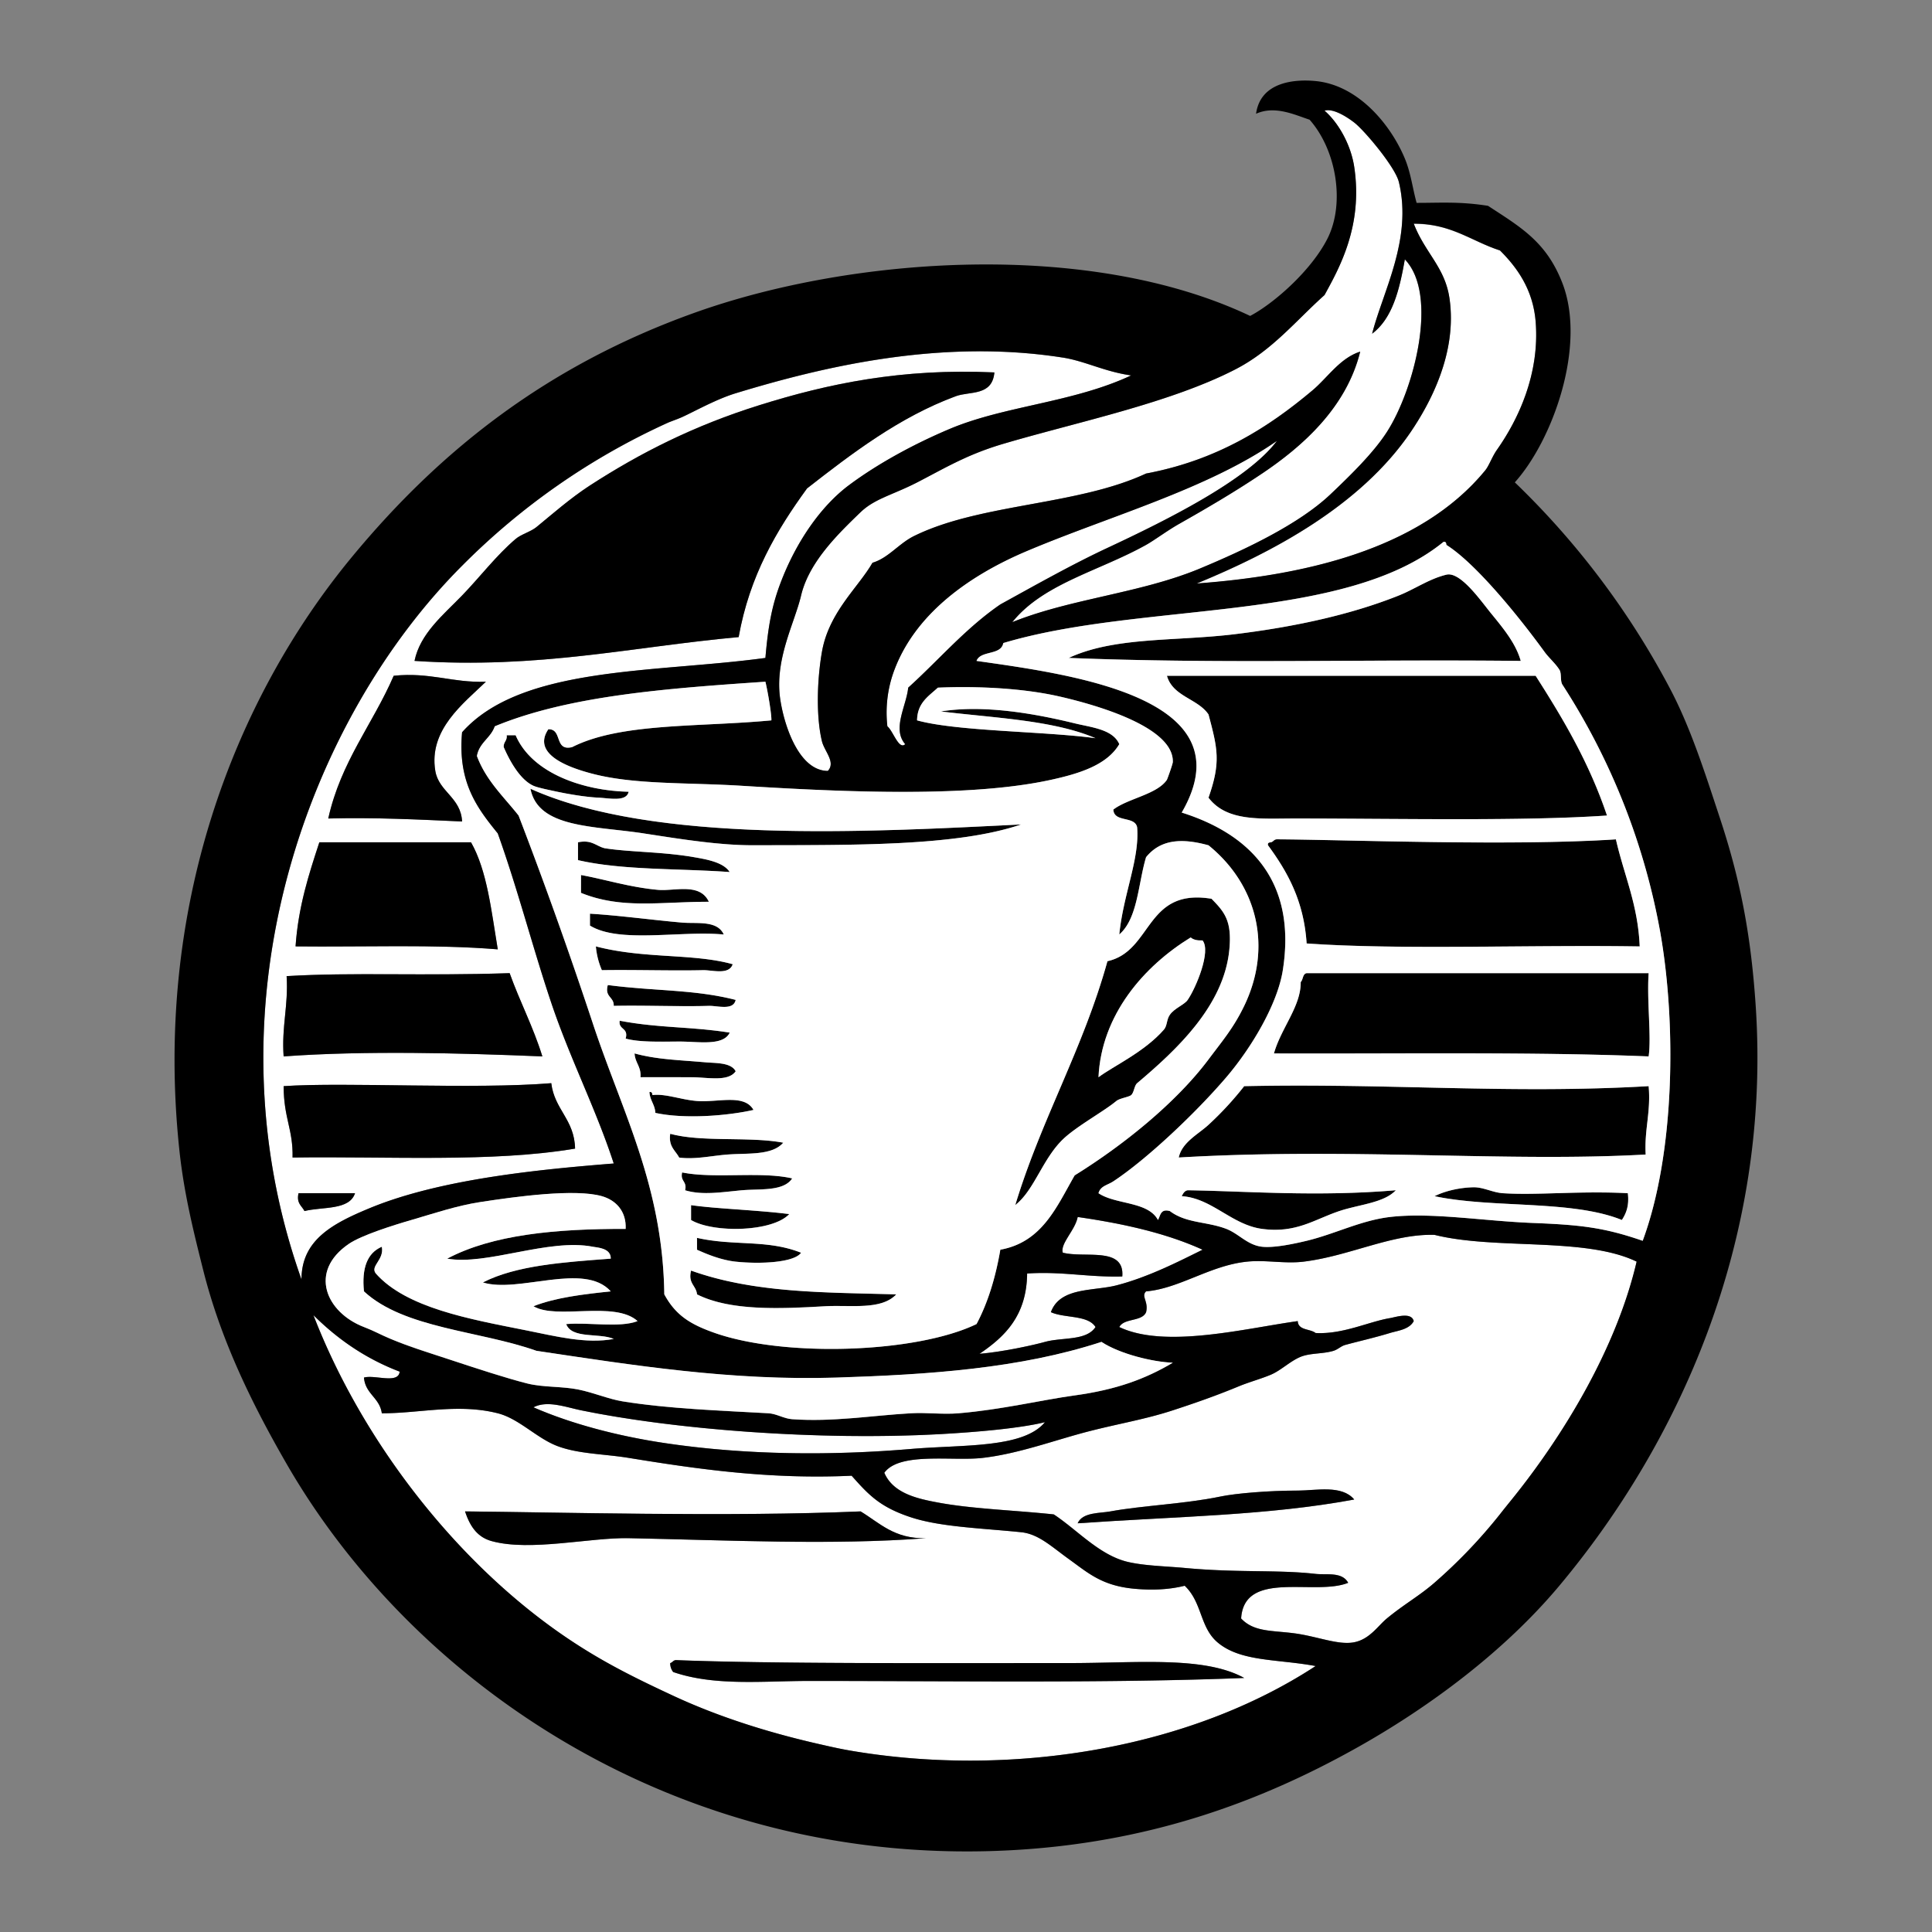 <svg id="Graphic_Elements" data-name="Graphic Elements" xmlns="http://www.w3.org/2000/svg" viewBox="0 0 1200 1200"><rect x="0" y="0" width="1200" height="1200" fill="#808080" stroke="none"/><defs><style>.cls-1{fill:#fff;}.cls-1,.cls-2{fill-rule:evenodd;}</style></defs><path class="cls-1" d="M878.08,139c23.45-.06,35.86,10.93,53.56,16.62,10.37,10.29,20.57,24.07,22.17,44.33,2.55,32.46-10.78,60.62-24,79.43-3.19,4.52-4.87,9.85-7.39,12.93-41.06,49.93-114.27,65.32-179.17,70.19,46.27-19,101.64-48,133-94.21,11.27-16.62,29.15-48.44,24-83.11-2.82-19.15-15.13-28-22.16-46.19Z"/><path class="cls-1" d="M702.6,233.17C666.5,250.1,624.07,252,589.93,266.42c-21.41,9-44.3,21.26-62.8,35.09-17.51,13.09-32.91,35.47-42.48,61-5.08,13.52-7.52,26-9.24,46.17-68.8,9.39-151.59,4.8-188.4,46.18-2.88,31.2,9.48,47.17,22.16,62.8,12.52,35,21.7,71,33.25,105.28,11.61,34.51,27.88,66.19,38.79,99.75-44.83,3.61-107.25,9.43-151.46,27.7-23.26,9.62-42.47,19.83-42.48,44.33-61.58-173.2,5.8-349.35,99.74-443.3a431.35,431.35,0,0,1,127.45-88.66c2.13-1,6-2.23,9.23-3.69,7.69-3.48,21.14-11.09,33.25-14.78,54.18-16.49,127.49-34.05,203.18-22.16,13.93,2.18,25.88,8.75,42.48,11.07ZM471.72,251.65c-40.67,12.72-74.07,29.65-105.29,49.87-12.23,7.92-24.28,18.54-33.24,25.86-3.7,3-9.37,4.35-12.93,7.38-12,10.18-22.36,23.86-33.25,35.1-11.76,12.14-26.08,23.69-29.55,40.64,77.16,5.13,135.28-8.79,201.33-14.78,6.8-38.14,23.56-66.33,42.48-92.36,27.33-21.33,57.21-44.3,92.36-57.26,8.74-3.22,22.66.08,24-14.77C559.93,228.67,514.09,238.38,471.72,251.65ZM244.53,419.73c-13,30.09-32.83,53.37-40.64,88.66,29.06-.74,56,.63,83.12,1.85-.74-14.95-14.46-18.46-16.63-31.4-4.27-25.58,17.48-41.89,31.41-55.41-21.06.73-34.59-6-57.26-3.7ZM198.35,523.17c-6.54,19.94-13.07,39.88-14.78,64.65,42,.47,86.36-1.4,125.6,1.84-4-23.73-6.56-48.85-16.62-66.49ZM178,606.29c1.18,18.42-3.19,31.28-1.85,49.87,50.21-3.68,110.21-2.1,160.7,0-5.67-18.35-14-34-20.32-51.72-54.4,1.83-97-.63-138.52,1.85Zm-1.85,68.34c.07,20,5.94,26.87,5.54,44.33,59.5-.84,123.85,3.17,175.48-5.54-.38-18.1-12.8-24.15-14.78-40.64-48.17,3.94-128.35-.74-166.23,1.85Zm12.93,77.58c11.37-2.8,27.93-.39,31.4-11.09H185.42C184,747.5,187.47,748.92,189.11,752.21Z"/><path class="cls-2" d="M617.64,231.32c-1.35,14.85-15.27,11.55-24,14.78-35.15,13-65,35.92-92.36,57.26-18.92,26-35.68,54.21-42.48,92.35-66.05,6-124.17,19.91-201.33,14.78,3.47-16.94,17.79-28.49,29.55-40.64,10.89-11.24,21.28-24.91,33.25-35.09,3.56-3,9.23-4.37,12.93-7.39,9-7.32,21-17.93,33.24-25.86,31.22-20.21,64.62-37.15,105.29-49.87,42.37-13.26,88.21-23,145.92-20.32Z"/><path class="cls-2" d="M944.57,410.5c-99-1.09-186,1.93-280.76-1.85,28.72-13.3,66-10.2,103.44-14.78,36.91-4.51,72-12.15,101.59-24,9.86-3.95,18.9-10.38,29.55-12.93,8.76-2.1,21.53,16.46,27.71,24C934.52,391.21,941.52,399.87,944.57,410.5Z"/><path class="cls-2" d="M301.79,423.43c-13.93,13.52-35.68,29.83-31.41,55.41,2.17,12.94,15.89,16.45,16.63,31.4-27.1-1.22-54.06-2.59-83.12-1.85,7.81-35.29,27.63-58.57,40.64-88.66C267.2,417.39,280.73,424.16,301.79,423.43Z"/><path class="cls-2" d="M724.77,419.73h229c17.06,26.65,33.33,54.09,44.33,86.81-52.28,3.6-129.62,1.85-193.95,1.85-21.3,0-42.13,2.06-53.56-12.93,7.78-22.11,5.64-30.5,0-51.72C743.89,433.86,728.44,432.68,724.77,419.73Z"/><path class="cls-2" d="M314.71,456.67h5.55c10.26,23.94,42.57,34.54,70.19,35.1-1.27,6.45-12.22,4-18.48,3.69-8-.34-18.94-2.22-25.85-3.69-4.51-1-12.1-2.48-14.78-3.7-8-3.61-14.38-14.55-18.47-24C312.65,460.74,315.14,460.16,314.71,456.67Z"/><path class="cls-2" d="M329.49,489.92c76.6,34.44,210,26.88,304.77,22.17C594.15,525.79,529.67,524.84,468,525c-21,.07-44.42-3.7-68.34-7.38-30.79-4.75-65.39-3.13-70.19-27.71Z"/><path class="cls-2" d="M1003.68,521.32c5,22.09,13.72,40.46,14.78,66.5-67.55-1.11-148.41,2.29-206.88-1.85-1.73-26.6-12.05-44.6-24-61-.34-1.57.72-1.74,1.85-1.84,1.49-.35,1.84-1.85,3.69-1.85,41.14.19,144.79,4.32,210.57,0Z"/><path class="cls-2" d="M292.56,523.17c10.05,17.64,12.65,42.76,16.62,66.49-39.24-3.24-83.6-1.37-125.6-1.84,1.71-24.77,8.24-44.71,14.77-64.65Z"/><path class="cls-2" d="M359,523.17c8.59-1.81,11.16,2.39,16.63,3.69,15.79,2.46,35.89,2.14,55.41,5.54,7.5,1.31,18.33,3.09,22.17,9.24-31.58-2.29-66.69-1-94.21-7.39Z"/><path class="cls-2" d="M360.89,543.49c14.42,2.58,30.51,7.71,48,9.23,10.11.88,25.84-4.63,31.4,7.39-30.82,0-54.25,4.67-79.43-5.54Z"/><path class="cls-2" d="M630.57,748.51c16.19-53.38,42.15-97,57.26-151.46,28.17-6.3,23.34-45.61,64.64-38.79,7.95,8.11,12.77,13.6,11.09,31.4-3.31,34.89-32.49,62.2-57.26,83.12-1.84,1.55-1.88,5.68-3.7,7.39-1.32,1.24-7.15,2-9.23,3.69C686,690,671,698.21,662,706,647.91,718.15,642.91,738.94,630.57,748.51Zm92.35-109c2.15-2.45,1.58-6.19,3.7-9.23,2.85-4.1,9-6.27,11.08-9.24,5.15-7.5,14.66-30.22,9.23-36.94-3.21.14-5.74-.41-7.38-1.85-29,17.81-55.44,48-57.26,86.82C691.59,662.11,710.66,653.52,722.92,639.53Z"/><path class="cls-2" d="M366.43,567.5c19.27,1.2,37.83,3.83,57.26,5.54,9,.79,21.86-1.58,25.86,7.39-27-2.52-64.82,5.72-83.12-5.54Z"/><path class="cls-1" d="M682.29,669.09c1.82-38.86,28.23-69,57.26-86.82,1.64,1.44,4.17,2,7.38,1.85,5.43,6.72-4.08,29.44-9.23,36.94-2,3-8.23,5.14-11.08,9.24-2.12,3-1.55,6.78-3.7,9.23C710.66,653.52,691.59,662.11,682.29,669.09Z"/><path class="cls-2" d="M370.13,587.82c30.06,7.86,60.55,4.23,85,11.08-2.33,6.89-12.67,3.55-18.47,3.69-18.36.45-42.78-.33-62.8,0A47.46,47.46,0,0,1,370.13,587.82Z"/><path class="cls-2" d="M316.56,604.44c6.33,17.69,14.65,33.37,20.32,51.72-50.49-2.1-110.49-3.68-160.7,0-1.34-18.59,3-31.45,1.85-49.87C219.53,603.81,262.16,606.27,316.56,604.44Z"/><path class="cls-2" d="M1024,604.44c-1.18,17.81,1.8,39.2,0,51.72-70.62-2.91-154.15-1.58-232.74-1.85C795.78,638.4,808.1,625,807.89,610c1.59-1.49,1.09-5.06,3.69-5.54Z"/><path class="cls-2" d="M377.52,611.83c29.78,3.87,53.65,2.64,79.42,9.23-1.41,6.83-11.46,3.53-16.62,3.7-17.15.56-40.48-.42-59.11,0C381.41,619,375.41,619.48,377.52,611.83Z"/><path class="cls-2" d="M384.9,634c24.69,4.67,44.13,3.54,68.35,7.39-4.08,8.58-19.74,5.48-31.4,5.54-12.51.07-24.9.49-33.25-1.84C390.57,638.17,384,639.81,384.9,634Z"/><path class="cls-2" d="M394.14,654.31c14.09,3.88,27.92,4.07,44.33,5.54,5.81.52,15.61,0,18.47,5.54-4.69,6.82-17.87,3.65-27.71,3.7-10.87.06-22.24-.05-31.4,0C398.33,662.44,394.44,660.18,394.14,654.31Z"/><path class="cls-2" d="M342.42,672.78c2,16.49,14.4,22.54,14.78,40.64-51.63,8.71-116,4.7-175.48,5.54.4-17.46-5.47-24.28-5.54-44.33C214.07,672,294.25,676.72,342.42,672.78Z"/><path class="cls-2" d="M1024,674.63c1.43,16.21-2.71,26.84-1.85,42.48-86.85,4.82-182.93-4.42-290,1.85,1.94-9.48,12.26-14.55,18.47-20.32a201.65,201.65,0,0,0,22.16-24C863.37,672.71,937.87,679.63,1024,674.63Z"/><path class="cls-2" d="M403.37,678.32c1.58-.34,1.75.72,1.85,1.85,8.21-1,17.76,2.93,27.71,3.69,13.06,1,29.31-4.64,35.09,5.55-16.45,3.7-42.85,5.78-60.95,1.84C406.77,686,403.69,683.55,403.37,678.32Z"/><path class="cls-2" d="M416.3,704.18c19.86,5.4,48.93,1.56,70.19,5.54-7.06,8.19-22.49,6.34-35.09,7.39-10.22.85-19.69,3.11-29.55,1.85C419.5,714.53,415.1,712.14,416.3,704.18Z"/><path class="cls-2" d="M423.69,728.19c19.95,4.06,48.85-.82,68.35,3.7-5.34,8.28-20.42,6.35-31.41,7.39-12.48,1.17-24.44,3.22-35.09,0C426.89,733.63,422.36,733.83,423.69,728.19Z"/><path class="cls-2" d="M1011.07,741.12c.94,7.72-1,12.52-3.7,16.63C976.25,745.16,927.08,750.61,891,743c6.55-3.28,15.51-5.33,24-5.54,6.3-.16,12,3.27,18.47,3.69C954.86,742.51,981,739.55,1011.07,741.12Z"/><path class="cls-2" d="M867,739.28c-7.41,7.89-22.89,8.84-35.09,12.93-15.58,5.21-26.88,13.93-48,11.08C765,760.74,752.68,744.14,734,743c.82-1.64,1.63-3.3,3.7-3.69C772.42,739.76,817.88,743.47,867,739.28Z"/><path class="cls-2" d="M185.42,741.12h35.1c-3.47,10.7-20,8.29-31.4,11.09C187.48,748.92,184,747.5,185.42,741.12Z"/><path class="cls-2" d="M429.23,748.51c15.6,2.26,40.47,3,61,5.54-10.35,11.15-47,11.94-61,3.7Z"/><path class="cls-1" d="M746.93,776.22c-14.78,7.29-33.55,17-53.56,22.16-14.2,3.67-35,1-40.64,16.63,8.45,3.86,23,1.62,27.71,9.23-5.74,8.73-20.66,6.27-31.4,9.24-8.27,2.28-26.79,6.25-40.64,7.39C624.19,830.18,637.68,817.2,638,791c21.74-1.43,38.19,2.44,59.1,1.84,1.52-18.75-23.2-11.27-36.94-14.77-1.77-5.63,7.69-13.92,9.24-22.17C697.91,760,724.47,766,746.93,776.22Z"/><path class="cls-1" d="M1016.61,783.61c-12.48,53.58-45.24,107.74-77.58,147.76-2.47,3.06-5,6.13-7.39,9.24A321.1,321.1,0,0,1,891,983.09c-9.57,8.29-18.85,13.32-29.56,22.17-5.54,4.58-10.67,12.91-20.32,14.77-9.86,1.91-22.68-3.62-36.94-5.54-14-1.88-25.2-.72-33.24-9.23,1.93-30.61,45.94-13.81,66.49-22.17-3.78-7-13.4-4.76-20.32-5.54-23.81-2.69-48.33-.58-81.27-3.69-11-1-24.69-1.29-35.09-3.7-17.77-4.11-31.61-20-46.18-29.55-25-2.65-50.74-3.42-72-7.39-12.8-2.38-27.78-5.69-33.25-18.47,9.53-13.11,42.31-7.09,61-9.23,22.82-2.63,45.54-11.29,66.49-16.63,19-4.85,34.78-7.39,51.72-12.93,13.27-4.34,26.47-8.91,40.64-14.77,7-2.9,14.09-4.75,20.32-7.39s12-8.48,18.47-11.09c6-2.42,13.67-1.68,20.32-3.69,2.76-.83,4.7-3,7.38-3.69,8.47-2.31,18.44-4.55,27.71-7.39,4.93-1.51,12-2.14,14.78-7.39-1.43-5.89-11.35-2.42-14.78-1.85-13.12,2.18-29.25,10.18-46.18,9.24-3.43-2.73-10.79-1.52-11.08-7.39-33,4.6-82.44,17.22-110.83,3.69,2.94-5.69,14-3.19,16.63-9.23,1.64-6.74-3.27-9.84,0-12.93,20.78-1.77,39.88-16.17,62.8-18.47,11.7-1.18,23.39,1.44,35.09,0,28.64-3.53,54.75-17.38,81.28-16.63,37.94,9.48,93.61,1.2,125.6,16.63ZM806,925.83c-18,0-38.4,1.7-48,3.7-22.14,4.6-48.62,5.6-68.35,9.23-6.63,1.22-17.3.45-20.31,7.39,61.76-4.33,118-4.76,171.77-14.78C833.41,922.12,817.47,925.83,806,925.83Z"/><path class="cls-2" d="M432.93,768.83c23.2,5.2,43.52.83,64.65,9.24-4.32,6.14-25.33,7.15-40.64,5.54-9.27-1-18.31-4.85-24-7.39Z"/><path class="cls-2" d="M429.23,789.15c39.43,14.12,83.27,13.49,127.45,14.78-9.28,10-28.29,6.47-44.33,7.38-27.82,1.58-58.77,3-79.42-7.38C432.37,798.33,427.22,797.31,429.23,789.15Z"/><path class="cls-1" d="M194.66,816.85c14.82,14.74,32.18,26.94,53.57,35.1-.74,7.88-15.48,1.76-22.17,3.69.85,10.24,9.73,12.44,11.08,22.17,23,.13,47.36-6.27,72,0,13.18,3.35,24.09,15.41,36.94,20.32,13.08,5,29,4.89,44.33,7.39,42,6.83,87.22,13.47,138.53,11.08,10.54,11.88,17.56,19.51,36.94,25.86,18.25,6,43.39,6.69,68.35,9.23,10.72,1.1,18.52,8.69,29.55,16.63,12,8.6,20.48,16.58,40.64,18.47,9.51.89,20.47.88,31.4-1.85,10.94,10.35,9.32,25.68,20.31,35.09,14.29,12.23,37.12,10.34,61,14.78-78.06,51.07-186.08,68.54-282.61,53.57-10.78-1.67-15.74-2.79-27.7-5.54-31.22-7.19-61.45-16.9-88.66-29.56-25.7-12-46.62-22.36-70.19-38.79C282.81,969.07,225,895.32,194.67,816.85ZM305.48,957.23c23.89,6.56,61.08-2.32,85-1.84,60.79,1.2,126.64,4.47,184.7,0-19.65.56-28.73-9.44-40.63-16.63-82,3.51-189.33.48-245.66,0C292.26,949.14,297.26,955,305.48,957.23ZM663.81,1033c-85.7,0-184.33.5-243.81-1.84-1.85,0-2.2,1.5-3.7,1.84a8.76,8.76,0,0,0,1.85,5.55c25.75,8.89,55.77,5.54,85,5.54,90.14,0,185.06,1.51,269.67-1.85C747.86,1028.48,706.33,1033,663.81,1033Z"/><path class="cls-2" d="M841.13,931.37c-53.8,10-110,10.45-171.77,14.78,3-6.94,13.68-6.17,20.31-7.39,19.73-3.63,46.21-4.63,68.35-9.23,9.62-2,30-3.7,48-3.7C817.47,925.83,833.41,922.12,841.13,931.37Z"/><path class="cls-2" d="M288.86,938.76c56.34.48,163.66,3.51,245.66,0,11.91,7.19,21,17.19,40.64,16.63-58.06,4.47-123.91,1.2-184.71,0-23.89-.48-61.08,8.4-85,1.84-8.21-2.25-13.22-8.09-16.61-18.47Z"/><path class="cls-2" d="M772.79,1042.2c-84.61,3.36-179.53,1.85-269.67,1.85-29.2,0-59.22,3.35-85-5.54a8.76,8.76,0,0,1-1.85-5.55c1.5-.35,1.85-1.85,3.7-1.84,59.48,2.34,158.11,1.84,243.81,1.84C706.33,1033,747.86,1028.48,772.79,1042.2Z"/><path class="cls-1" d="M844.83,218.39c-12.66,4.1-20.12,16.08-29.55,24-27.23,22.91-59,43.39-103.44,51.72-42.73,19.94-102.9,18.52-144.07,38.79-9.46,4.66-16,13.76-25.86,16.63-8.76,15.31-27.13,30.68-31.4,55.41-3,17.09-3.71,40.05,0,55.41,1.53,6.35,8.75,13,3.69,18.47-17.84-.05-27.06-27.78-29.55-44.33-3.74-24.81,8.83-47.24,12.93-64.65,4.81-20.43,22.39-37.75,36.94-51.71,8.79-8.44,20.18-10.81,35.09-18.48,17.19-8.83,30.66-17.23,53.57-24C669,262.11,726.56,250.4,767.25,229.48c23-11.83,37.67-30.35,55.41-46.18,9.32-17,23.89-43,18.47-79.43-2.1-14.17-10-27.81-18.47-35.09,5.35-1.6,13.78,3.77,18.47,7.39,6.4,4.93,25.49,27.68,27.71,36.94,8.5,35.43-9.84,67.67-16.62,94.2,12.65-9.52,17-27.3,20.32-46.18,21.12,22,5.79,80.85-11.09,107.13-8.29,12.93-22.35,26.7-35.09,38.79-19.5,18.51-52.84,34.35-81.27,46.18-36.8,15.31-80.35,18.67-116.37,33.25,19.24-24,53.85-31.68,83.12-48,5.07-2.83,13.11-8.85,20.32-12.93,17.53-9.91,34.59-19.9,51.72-31.4,24.88-16.71,52.34-40.78,61-75.73Z"/><path class="cls-1" d="M793.11,273.81c-18.2,24.39-69.05,49.56-105.28,66.5-22.1,10.32-45.47,23.54-66.5,35.09-21.55,14.77-38.18,34.47-57.26,51.72-1.07,11.24-10.16,25.64-1.85,35.09-4,3.85-7.58-8.33-11.08-11.08a75.16,75.16,0,0,1,3.7-33.25c12.67-35.95,46.42-60.24,83.12-75.73C689.1,320.56,750.15,303.75,793.11,273.81Z"/><path class="cls-1" d="M649,883.35c-13.47,16.31-50.68,13.87-83.12,16.62-49.29,4.18-102.52,3.93-153.31-3.69-28.55-4.28-57.47-11.77-81.27-22.17,8.62-4.49,19.9-.13,29.55,1.85,57.31,11.78,146.64,19,223.5,14.78C606.19,889.52,633.17,887.23,649,883.35Z"/><path class="cls-2" d="M879.92,126c13.72.07,26.52-1,44.33,1.85,20.43,13.35,36.25,22.35,46.18,48,15.05,38.92-5.94,97.5-29.55,123.75a504.1,504.1,0,0,1,96.05,127.45c13,24.45,21.9,52.49,31.4,81.28,12.39,37.57,19.16,71.4,22.16,116.36,9.82,147.1-48.61,272.58-121.91,360.18-34.2,40.89-81.3,75.94-127.45,101.59-59.57,33.13-128.43,58.4-214.26,62.81C422.12,1159.83,257,1046.27,178,909.2c-20.47-35.51-40.48-75.42-51.72-120.06-5.84-23.21-11.9-47.38-14.77-73.88C95.16,564.38,145.37,434.5,218.67,345.84c55-66.52,121.43-118.82,212.41-151.46,98.14-35.21,245.59-45.51,345.41,1.85,14.88-7.86,37.92-28.16,48-48,11-21.64,5.77-54.83-11.08-73.88-9.17-3-21.53-9-33.25-3.69,2.73-19.94,24.12-21.55,36.94-20.32,26.68,2.54,46.76,27.29,55.42,48,3.86,9.24,4.89,18.92,7.38,27.7Zm-96,168.09c-17.13,11.5-34.19,21.48-51.72,31.4-7.21,4.08-15.25,10.1-20.32,12.93-29.27,16.34-63.88,24-83.12,48,36-14.57,79.57-17.94,116.37-33.24,28.43-11.83,61.77-27.67,81.27-46.18,12.74-12.1,26.8-25.87,35.09-38.79,16.88-26.28,32.21-85.18,11.09-107.13-3.29,18.88-7.67,36.66-20.32,46.18,6.78-26.53,25.12-58.77,16.62-94.21-2.22-9.25-21.31-32-27.71-36.94-4.69-3.62-13.12-9-18.47-7.39,8.44,7.28,16.37,20.92,18.47,35.1,5.42,36.43-9.15,62.42-18.47,79.42-17.74,15.83-32.4,34.35-55.41,46.18C726.56,250.4,669,262.12,623.18,275.66c-22.91,6.77-36.38,15.17-53.57,24-14.91,7.67-26.3,10-35.09,18.47-14.55,14-32.13,31.28-36.94,51.72-4.1,17.41-16.67,39.84-12.93,64.65,2.49,16.54,11.71,44.28,29.55,44.33,5.06-5.47-2.16-12.12-3.69-18.47-3.71-15.36-3-38.32,0-55.42,4.27-24.72,22.64-40.09,31.4-55.41,9.81-2.87,16.4-12,25.86-16.62,41.17-20.27,101.34-18.86,144.07-38.79,44.48-8.34,76.21-28.81,103.44-51.72,9.43-7.94,16.89-19.91,29.55-24C836.22,253.35,808.76,277.41,783.88,294.13Zm116.36-109c5.14,34.67-12.74,66.49-24,83.11-31.35,46.22-86.72,75.18-133,94.21,64.9-4.87,138.11-20.26,179.17-70.19,2.52-3.08,4.2-8.41,7.39-12.93,13.23-18.81,26.56-47,24-79.43-1.6-20.26-11.8-34-22.17-44.33-17.7-5.69-30.11-16.68-53.56-16.62,7,18.16,19.34,27,22.16,46.17ZM660.12,222.09c-75.69-11.89-149,5.67-203.18,22.16-12.11,3.69-25.56,11.3-33.25,14.78-3.23,1.46-7.1,2.71-9.23,3.69A431.35,431.35,0,0,0,287,351.38c-93.94,93.94-161.32,270.1-99.74,443.3,0-24.5,19.22-34.71,42.48-44.33,44.21-18.27,106.63-24.09,151.46-27.7C370.3,689.09,354,657.41,342.42,622.9c-11.55-34.33-20.73-70.32-33.25-105.28-12.68-15.63-25-31.6-22.16-62.8,36.81-41.38,119.6-36.79,188.4-46.18,1.72-20.19,4.16-32.65,9.24-46.17,9.57-25.49,25-47.87,42.48-61,18.5-13.83,41.39-26.07,62.8-35.09C624.07,252,666.5,250.1,702.6,233.17c-16.6-2.33-28.55-8.9-42.48-11.09ZM638,342.15c-36.7,15.49-70.45,39.78-83.12,75.73a75.16,75.16,0,0,0-3.7,33.25c3.5,2.75,7.12,14.93,11.08,11.08-8.31-9.45.78-23.85,1.85-35.09,19.08-17.25,35.71-36.95,57.26-51.72,21-11.55,44.4-24.77,66.5-35.09,36.23-16.94,87.08-42.11,105.28-66.5C750.15,303.75,689.1,320.56,638,342.15Zm393.42,238.28a419.24,419.24,0,0,0-61-155.16c-1.53-2.35-.38-6.89-1.85-9.23-2.51-4-6.57-7.41-9.23-11.09-16.12-22.25-42.87-55.14-61-66.49-.1-1.13-.27-2.19-1.84-1.85-61.72,50.34-187.09,37-273.37,62.8-1.39,7.85-14.1,4.38-16.63,11.09,60,8.52,168.8,23,127.45,94.2,42.43,13.38,71.47,42.54,62.8,97.89-3.27,20.9-19.23,47.92-35.09,66.5C743,691,712.37,720,691.52,733.74c-3.75,2.46-7.94,2.81-9.23,7.38,10.67,7.19,30.74,5,36.94,16.63,1.61-2.7,1.46-7.15,7.39-5.54,10.18,7.69,22.92,6.41,35.09,11.08,7.73,3,13.11,10.07,22.17,11.08,7.6.85,20.26-1.91,27.7-3.69,17.58-4.22,33.66-12.65,51.72-14.78,25.69-3,58,2.49,88.66,3.7,29.69,1.16,44.42,2.8,68.34,11.08C1040.18,717,1041.25,637.15,1031.38,580.43ZM307.33,451.13c-2.51,7.34-9.64,10.07-11.09,18.47,5.68,15.26,16.64,25.24,25.86,36.94q24.34,63.45,46.18,129.3c18.23,55.07,43.4,100.53,44.33,168.09,7,13,16.16,18.67,31.4,24,43.57,15.25,125.16,12.52,162.54-5.54,7.06-13.27,11.8-28.84,14.78-46.18,26.06-4.72,34.92-26.65,46.18-46.18,30.09-18.69,62.89-45,83.12-72,9-12,15.66-19.77,22.16-33.25,17.54-36.35,8.37-75-22.16-99.75-16.67-4.59-29.77-3.72-38.79,7.39-5,16.59-5.12,38-16.63,48,2.54-25.25,12.67-46.85,11.09-66.5-1.31-7.31-14.4-2.84-14.78-11.08,9-6.92,27.08-9.39,33.25-18.47.26-.38,3.66-9.86,3.69-11.08.64-21.54-46.61-35.23-70.19-40.64-23-5.27-51.63-6.59-75.73-5.54-5.74,5.34-12.78,9.38-12.93,20.32,24.67,6.86,79.86,6.79,110.83,11.08C654.1,447.3,617.86,446,584.39,441.9c27.21-4.38,59.37,1.58,83.12,7.38,10.47,2.56,23.68,3.68,27.7,12.93-7.74,13.2-25.41,18.43-42.48,22.17-49.82,10.92-126,7.8-192.1,3.69-33.91-2.1-66.17-.62-92.35-7.39-14.88-3.84-38.17-12.1-27.71-27.7,9-.34,3.47,13.78,14.78,11.08,30.07-15.24,78.65-12.36,123.76-16.62.25-3.05-2-17-3.7-24C414.33,427.6,353.49,432,307.33,451.13ZM373.82,743c-16.68-4.72-52.75.16-75.73,3.7-14.5,2.23-29.38,7.28-42.48,11.08-11.76,3.4-31.08,9.55-38.79,14.77-25.52,17.28-14.19,42.67,9.23,51.72,7.06,2.73,9.81,4.55,16.63,7.39,11.87,5,21.1,7.71,36.94,12.93,16.66,5.5,35.44,11.63,48,14.78,9.71,2.42,21.13,1.64,31.4,3.69,9.86,2,19,6,27.71,7.39,28.77,4.63,60.79,5.7,90.51,7.39,5.16.29,9.59,3.33,14.78,3.69,25.38,1.8,49.44-2.3,73.88-3.69,9.67-.55,19.57.84,29.55,0,26.8-2.26,51.56-8.27,72-11.08,26-3.59,43.94-10.24,61-20.32-12.59-.46-33-5.47-44.33-12.93-50.6,16.58-107.53,20.34-164.39,22.16-65.78,2.11-127-7.74-186.55-16.62-35.45-12.58-82.21-13.84-107.14-36.94-1.45-14.39,2-23.84,11.09-27.71,1.6,8.25-7.46,11.94-3.7,16.63,18.87,21.32,58.23,28.29,92.36,35.09,19.65,3.91,38,8.74,55.41,5.54-9-3.92-26,.16-29.55-9.23,14.17-1.22,33.22,2.44,44.33-1.85-14.14-12.85-50.47-.67-64.65-9.24,13.71-5.38,30.76-7.41,48-9.23-16.52-18.49-57.26,1.37-79.42-5.54,20.76-10.64,50.23-12.57,79.42-14.78.15-6.61-8.31-6.85-11.08-7.39-27.6-5.38-65.83,11.75-90.51,7.39,28.16-14.94,67.62-18.58,110.83-18.47C389.13,752.41,382.61,745.45,373.82,743ZM669.36,755.9c-1.55,8.25-11,16.54-9.24,22.17,13.74,3.5,38.46-4,36.94,14.77-20.91.6-37.36-3.27-59.1-1.84-.28,26.2-13.77,39.18-29.56,49.87,13.85-1.14,32.37-5.11,40.64-7.39,10.74-3,25.66-.51,31.4-9.24-4.7-7.61-19.26-5.37-27.71-9.23,5.65-15.64,26.44-13,40.64-16.63,20-5.16,38.78-14.87,53.56-22.16C724.47,766,697.91,760,669.36,755.9ZM891,767c-26.53-.75-52.64,13.1-81.28,16.63-11.7,1.44-23.39-1.18-35.09,0-22.92,2.29-42,16.7-62.8,18.47-3.27,3.09,1.64,6.19,0,12.93-2.58,6-13.69,3.54-16.63,9.23,28.39,13.53,77.85.91,110.83-3.69.29,5.87,7.65,4.66,11.08,7.39,16.93.94,33.06-7.06,46.18-9.24,3.43-.57,13.35-4,14.78,1.85-2.79,5.25-9.85,5.88-14.78,7.39-9.27,2.84-19.24,5.08-27.71,7.39-2.68.73-4.62,2.86-7.38,3.69-6.65,2-14.34,1.27-20.32,3.69-6.43,2.61-12.26,8.45-18.47,11.09s-13.32,4.49-20.32,7.38c-14.17,5.87-27.37,10.44-40.64,14.78-16.94,5.54-32.7,8.08-51.72,12.93-21,5.34-43.67,14-66.49,16.63-18.65,2.14-51.43-3.88-61,9.23,5.47,12.78,20.45,16.09,33.25,18.47,21.3,4,47,4.74,72,7.39,14.57,9.59,28.41,25.44,46.18,29.55,10.4,2.41,24.07,2.66,35.09,3.7,32.94,3.11,57.46,1,81.27,3.69,6.92.78,16.54-1.44,20.32,5.54-20.55,8.36-64.56-8.44-66.49,22.17,8,8.51,19.23,7.35,33.24,9.23,14.26,1.92,27.08,7.45,36.94,5.54,9.65-1.86,14.78-10.19,20.32-14.77,10.71-8.85,20-13.88,29.56-22.17a321.1,321.1,0,0,0,40.63-42.48c2.43-3.11,4.92-6.18,7.39-9.24,32.34-40,65.1-94.18,77.58-147.76C984.62,768.18,929,776.46,891,767ZM348,1014.49c23.58,16.43,44.49,26.84,70.19,38.79,27.22,12.66,57.45,22.37,88.66,29.56,12,2.75,16.93,3.87,27.71,5.54,96.52,15,204.54-2.5,282.6-53.57-23.84-4.44-46.67-2.55-61-14.78-11-9.41-9.38-24.74-20.32-35.09-10.92,2.73-21.89,2.74-31.4,1.85-20.15-1.89-28.67-9.87-40.64-18.47-11-7.94-18.83-15.53-29.55-16.63-25-2.54-50.1-3.27-68.34-9.23-19.38-6.35-26.4-14-36.94-25.86-51.31,2.39-96.55-4.25-138.53-11.08-15.32-2.5-31.26-2.4-44.33-7.39-12.85-4.91-23.77-17-36.95-20.32-24.68-6.27-49,.13-72,0-1.36-9.73-10.24-11.93-11.09-22.17,6.69-1.93,21.43,4.19,22.17-3.69-21.39-8.16-38.75-20.36-53.57-35.1C225,895.32,282.81,969.07,348,1014.49ZM584.39,890.74c-76.86,4.26-166.19-3-223.5-14.78-9.65-2-20.93-6.34-29.55-1.85,23.8,10.4,52.72,17.89,81.27,22.17,50.79,7.62,104,7.87,153.31,3.69,32.44-2.75,69.65-.31,83.12-16.62C633.17,887.23,606.19,889.52,584.39,890.74Z"/><path class="cls-1" d="M475.41,423.43c1.67,7,3.95,21,3.7,24-45.11,4.26-93.69,1.38-123.76,16.62-11.31,2.7-5.82-11.42-14.78-11.08-10.46,15.6,12.83,23.86,27.71,27.7,26.18,6.77,58.44,5.29,92.35,7.39,66.1,4.11,142.28,7.23,192.1-3.69,17.07-3.74,34.74-9,42.48-22.17-4-9.25-17.23-10.37-27.7-12.93-23.75-5.8-55.91-11.76-83.12-7.38,33.47,4.08,69.71,5.4,96.05,16.62-31-4.29-86.16-4.22-110.83-11.08.15-10.94,7.19-15,12.93-20.32,24.1-1.05,52.75.27,75.73,5.54,23.58,5.41,70.83,19.1,70.19,40.64,0,1.22-3.43,10.7-3.69,11.08-6.17,9.08-24.24,11.55-33.25,18.47.38,8.24,13.47,3.77,14.78,11.08,1.58,19.65-8.55,41.25-11.09,66.5,11.51-10,11.67-31.44,16.63-48,9-11.11,22.12-12,38.79-7.39,30.53,24.77,39.7,63.4,22.16,99.75-6.5,13.48-13.14,21.2-22.16,33.25-20.23,27-53,53.34-83.12,72-11.26,19.53-20.12,41.46-46.18,46.18-3,17.34-7.72,32.91-14.78,46.18-37.38,18.06-119,20.79-162.54,5.54-15.24-5.34-24.37-11-31.4-24-.93-67.56-26.1-113-44.33-168.09q-21.82-65.93-46.18-129.3c-9.22-11.7-20.18-21.68-25.86-36.94,1.45-8.4,8.58-11.13,11.09-18.47,46.16-19.12,107-23.53,168.08-27.71ZM312.87,464.06c4.09,9.46,10.48,20.4,18.47,24,2.68,1.22,10.27,2.74,14.78,3.7,6.91,1.47,17.84,3.35,25.85,3.69,6.26.27,17.21,2.76,18.48-3.69-27.62-.56-59.93-11.16-70.19-35.1h-5.55C315.14,460.16,312.65,460.74,312.87,464.06Zm86.81,53.57C423.6,521.31,447,525.08,468,525c61.65-.17,126.13.78,166.24-12.92-94.77,4.71-228.17,12.27-304.77-22.17,4.8,24.58,39.4,23,70.19,27.71ZM359,534.25c27.52,6.35,62.63,5.1,94.21,7.39-3.84-6.15-14.67-7.93-22.17-9.24-19.52-3.4-39.62-3.08-55.41-5.54-5.47-1.3-8-5.5-16.63-3.69Zm1.85,20.32c25.18,10.21,48.61,5.53,79.43,5.54-5.56-12-21.29-6.51-31.4-7.39-17.52-1.52-33.61-6.65-48-9.23ZM662,706c9.07-7.82,24-16,31.4-22.17,2.08-1.72,7.91-2.45,9.23-3.69,1.82-1.71,1.86-5.84,3.7-7.39,24.77-20.92,54-48.23,57.26-83.12,1.68-17.8-3.14-23.29-11.09-31.4-41.3-6.82-36.47,32.49-64.64,38.79-15.11,54.47-41.07,98.08-57.26,151.46C642.91,738.94,647.91,718.15,662,706ZM366.43,574.89c18.3,11.26,56.09,3,83.12,5.54-4-9-16.83-6.6-25.86-7.39-19.43-1.71-38-4.34-57.26-5.54Zm7.39,27.7c20-.33,44.44.45,62.8,0,5.8-.14,16.14,3.2,18.47-3.69-24.41-6.85-54.9-3.22-85-11.08A47.46,47.46,0,0,0,373.82,602.59Zm7.39,22.17c18.63-.42,42,.56,59.11,0,5.16-.17,15.21,3.13,16.62-3.7-25.77-6.59-49.64-5.36-79.42-9.23C375.41,619.47,381.41,619,381.21,624.76Zm7.39,20.32c8.35,2.33,20.74,1.91,33.25,1.84,11.66-.06,27.32,3,31.4-5.54-24.22-3.85-43.66-2.72-68.35-7.39C384,639.81,390.57,638.17,388.6,645.08Zm9.23,24c9.16-.05,20.53,0,31.4,0,9.84-.05,23,3.12,27.71-3.7-2.86-5.58-12.66-5-18.47-5.54-16.41-1.47-30.24-1.66-44.33-5.54C394.44,660.18,398.33,662.44,397.83,669.09Zm9.24,22.16c18.1,3.94,44.5,1.86,60.95-1.84-5.78-10.19-22-4.54-35.09-5.55-9.95-.76-19.5-4.72-27.71-3.69-.1-1.13-.27-2.19-1.85-1.85C403.69,683.55,406.77,686,407.07,691.25ZM421.85,719c9.86,1.26,19.33-1,29.55-1.85,12.6-1.05,28,.8,35.09-7.39-21.26-4-50.33-.14-70.19-5.54C415.1,712.14,419.5,714.53,421.85,719Zm3.69,20.32c10.65,3.22,22.61,1.17,35.09,0,11-1,26.07.89,31.41-7.39-19.5-4.52-48.4.36-68.35-3.7C422.36,733.83,426.89,733.62,425.54,739.28Zm3.69,18.47c13.95,8.24,50.61,7.45,61-3.7-20.49-2.56-45.36-3.28-61-5.54Zm3.7,18.47c5.7,2.54,14.74,6.41,24,7.39,15.31,1.61,36.32.6,40.64-5.54-21.13-8.41-41.45-4-64.65-9.24Zm0,27.71c20.65,10.38,51.6,9,79.42,7.38,16-.91,35,2.57,44.33-7.38-44.18-1.29-88-.66-127.45-14.78C427.22,797.31,432.37,798.33,432.93,803.93Z"/><path class="cls-1" d="M1020.3,770.68c-23.92-8.28-38.65-9.92-68.34-11.08-30.62-1.21-63-6.73-88.66-3.7-18.06,2.13-34.14,10.56-51.72,14.78-7.44,1.78-20.1,4.54-27.7,3.69-9.06-1-14.44-8.11-22.17-11.08-12.17-4.67-24.91-3.39-35.09-11.08-5.93-1.61-5.78,2.84-7.39,5.54-6.2-11.66-26.27-9.44-36.94-16.63,1.29-4.57,5.48-4.92,9.23-7.38C712.37,720,743,691,761.71,669.09c15.86-18.58,31.82-45.6,35.09-66.5,8.67-55.35-20.37-84.51-62.8-97.89,41.35-71.24-67.43-85.68-127.45-94.2,2.53-6.71,15.24-3.24,16.63-11.09,86.28-25.78,211.66-12.46,273.37-62.8,1.57-.34,1.74.72,1.84,1.85,18.09,11.35,44.84,44.24,61,66.49,2.66,3.68,6.72,7.08,9.23,11.09,1.47,2.34.32,6.88,1.85,9.23a419.24,419.24,0,0,1,61,155.16C1041.25,637.15,1040.18,717,1020.3,770.68ZM926.1,380.94c-6.18-7.55-19-26.11-27.71-24-10.65,2.55-19.69,9-29.55,12.93-29.64,11.86-64.68,19.5-101.59,24-37.44,4.58-74.72,1.48-103.44,14.78,94.77,3.78,181.77.76,280.76,1.85C941.52,399.87,934.52,391.21,926.1,380.94Zm-175.47,62.8c5.64,21.22,7.78,29.61,0,51.72,11.43,15,32.26,12.93,53.56,12.93,64.33,0,141.67,1.75,193.95-1.85-11-32.72-27.27-60.16-44.33-86.81h-229C728.44,432.68,743.89,433.86,750.63,443.74Zm42.48,77.58c-1.85,0-2.2,1.5-3.69,1.85-1.13.1-2.19.27-1.85,1.84,12,16.36,22.28,34.36,24,61,58.47,4.14,139.33.74,206.88,1.85-1.06-26-9.78-44.41-14.78-66.5C937.9,525.64,834.25,521.51,793.11,521.32Zm18.47,83.12c-2.6.48-2.1,4-3.69,5.54.21,15-12.11,28.42-16.63,44.33,78.59.27,162.12-1.06,232.74,1.85,1.8-12.52-1.18-33.91,0-51.72Zm-38.79,70.19a201.65,201.65,0,0,1-22.16,24c-6.21,5.77-16.53,10.84-18.47,20.32,107.06-6.27,203.14,3,290-1.85-.86-15.64,3.28-26.27,1.85-42.48C937.87,679.63,863.37,672.71,772.79,674.63Zm160.7,66.49c-6.46-.42-12.17-3.85-18.47-3.69-8.5.21-17.46,2.26-24,5.54,36.07,7.64,85.24,2.19,116.36,14.78,2.67-4.11,4.64-8.91,3.7-16.63C981,739.55,954.86,742.51,933.49,741.12ZM737.7,739.28c-2.07.39-2.88,2.05-3.7,3.69,18.68,1.17,31,17.77,49.88,20.32,21.14,2.85,32.44-5.87,48-11.08,12.2-4.09,27.68-5,35.09-12.93C817.88,743.47,772.42,739.76,737.7,739.28Z"/><path class="cls-1" d="M388.6,763.29c-43.21-.11-82.67,3.53-110.83,18.47,24.68,4.36,62.91-12.77,90.51-7.39,2.77.54,11.23.78,11.08,7.39-29.19,2.21-58.66,4.14-79.42,14.78,22.16,6.91,62.9-12.95,79.42,5.54-17.26,1.82-34.31,3.85-48,9.23,14.18,8.57,50.51-3.61,64.65,9.24-11.11,4.29-30.16.63-44.33,1.85,3.53,9.39,20.54,5.31,29.55,9.23-17.39,3.2-35.76-1.63-55.41-5.54-34.13-6.8-73.49-13.77-92.36-35.09-3.76-4.69,5.3-8.38,3.7-16.63-9.07,3.87-12.54,13.32-11.09,27.71C251,825.18,297.74,826.44,333.19,839c59.59,8.88,120.77,18.73,186.55,16.62,56.86-1.82,113.79-5.58,164.39-22.16,11.36,7.46,31.74,12.47,44.33,12.93-17,10.08-34.9,16.73-61,20.32-20.48,2.81-45.24,8.82-72,11.08-10,.84-19.88-.55-29.55,0-24.44,1.39-48.5,5.49-73.88,3.69-5.19-.36-9.62-3.4-14.78-3.69-29.72-1.69-61.74-2.76-90.51-7.39C378.06,869,368.9,865,359,863c-10.27-2-21.69-1.27-31.4-3.69-12.58-3.15-31.36-9.28-48-14.78-15.84-5.22-25.07-8-36.94-12.93-6.82-2.84-9.57-4.66-16.63-7.39-23.42-9-34.75-34.44-9.23-51.72,7.71-5.22,27-11.37,38.79-14.77,13.1-3.8,28-8.85,42.48-11.08,23-3.54,59.05-8.42,75.73-3.7C382.61,745.45,389.13,752.41,388.6,763.29Z"/></svg>